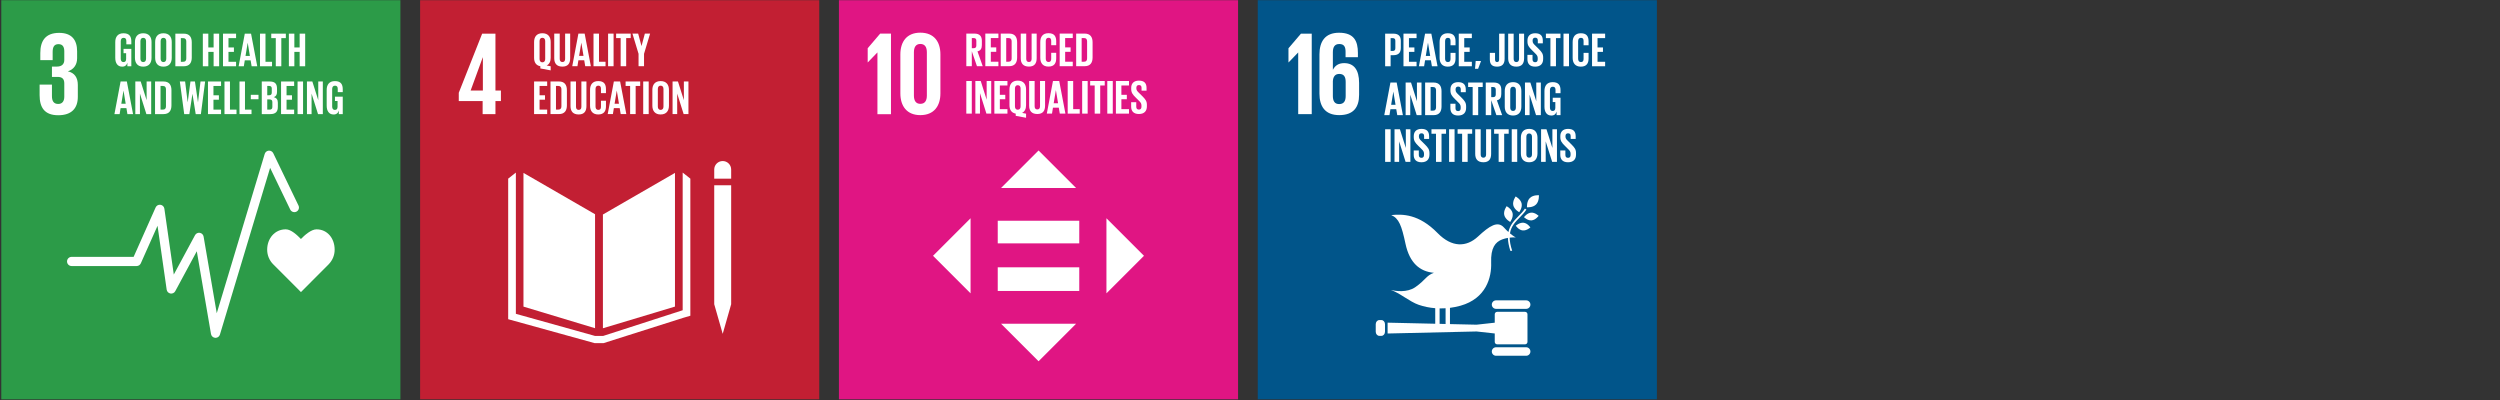 <?xml version="1.0" encoding="UTF-8" standalone="no"?>
<!DOCTYPE svg PUBLIC "-//W3C//DTD SVG 1.1//EN" "http://www.w3.org/Graphics/SVG/1.1/DTD/svg11.dtd">
<svg width="100%" height="100%" viewBox="0 0 2037 326" version="1.1" xmlns="http://www.w3.org/2000/svg" xmlns:xlink="http://www.w3.org/1999/xlink" xml:space="preserve" xmlns:serif="http://www.serif.com/" style="fill-rule:evenodd;clip-rule:evenodd;stroke-linejoin:round;stroke-miterlimit:2;">
    <rect x="0" y="0" width="2037" height="326" fill="#333333" stroke="none"/>
    <g transform="matrix(1,0,0,1,-87.044,-2753.84)">
        <g transform="matrix(1.978,0,0,0.933,-77.594,2132.27)">
            <rect x="83.255" y="666.111" width="1029.6" height="348.679" style="fill:none;"/>
        </g>
        <g id="_3.eps" serif:id="3.eps" transform="matrix(0.485,0,0,0.485,250.766,2916.54)">
            <g transform="matrix(1,0,0,1,-335.417,-335.417)">
                <clipPath id="_clip1">
                    <rect x="0" y="0" width="670.833" height="670.833"/>
                </clipPath>
                <g clip-path="url(#_clip1)">
                    <g transform="matrix(4.167,0,0,4.167,0,0)">
                        <rect x="0" y="0.081" width="160.914" height="160.919" style="fill:rgb(44,155,72);fill-rule:nonzero;"/>
                        <path d="M22.962,46.449C28.467,46.449 30.859,43.528 30.859,39.031L30.859,34.247C30.859,31.28 29.567,29.364 26.839,28.743C29.088,28.026 30.572,26.207 30.572,23.48L30.572,20.656C30.572,16.062 28.371,13.239 23.346,13.239C17.698,13.239 15.736,16.587 15.736,21.373L15.736,24.244L20.712,24.244L20.712,20.942C20.712,18.933 21.336,17.785 23.059,17.785C24.783,17.785 25.402,18.933 25.402,20.703L25.402,24.197C25.402,25.92 24.254,26.828 22.485,26.828L20.425,26.828L20.425,30.993L22.724,30.993C24.637,30.993 25.402,31.901 25.402,33.624L25.402,38.984C25.402,40.705 24.637,41.904 22.962,41.904C21.096,41.904 20.425,40.658 20.425,38.745L20.425,34.103L15.452,34.103L15.452,38.361C15.452,43.291 17.412,46.449 22.962,46.449Z" style="fill:white;fill-rule:nonzero;"/>
                        <path d="M134.405,100.65C134.405,96.122 131.5,92.451 127.099,92.451C124.899,92.451 122.245,94.861 120.803,96.344C119.362,94.859 116.883,92.447 114.682,92.447C110.282,92.447 107.198,96.12 107.198,100.648C107.198,102.912 108.089,104.961 109.533,106.446L120.813,117.747L132.078,106.459L132.069,106.451C133.512,104.966 134.405,102.915 134.405,100.65Z" style="fill:white;fill-rule:nonzero;"/>
                        <path d="M86.379,136.196C86.341,136.196 86.303,136.195 86.264,136.193C85.407,136.141 84.699,135.504 84.553,134.657L78.824,101.287L70.144,117.379C69.764,118.084 68.97,118.463 68.19,118.323C67.402,118.183 66.794,117.554 66.68,116.763L62.996,91.009L56.254,106.151C55.957,106.819 55.293,107.25 54.562,107.25L28.361,107.25C27.337,107.25 26.508,106.42 26.508,105.397C26.508,104.375 27.337,103.545 28.361,103.545L53.359,103.545L62.226,83.628C62.562,82.874 63.356,82.434 64.174,82.547C64.991,82.661 65.635,83.302 65.752,84.119L69.551,110.674L78.111,94.804C78.486,94.107 79.26,93.726 80.041,93.855C80.821,93.983 81.433,94.591 81.567,95.37L86.873,126.276L106.211,62.038C106.432,61.307 107.079,60.785 107.839,60.726C108.603,60.669 109.323,61.079 109.654,61.767L119.83,82.862C120.274,83.784 119.887,84.891 118.966,85.335C118.045,85.78 116.937,85.393 116.493,84.472L108.386,67.666L88.152,134.878C87.916,135.665 87.192,136.196 86.379,136.196Z" style="fill:white;fill-rule:nonzero;"/>
                        <path d="M49.289,19.684L52.431,19.684L52.431,26.705L50.84,26.705L50.84,25.27C50.549,26.258 49.929,26.86 48.726,26.86C46.826,26.86 45.953,25.347 45.953,23.311L45.953,16.949C45.953,14.894 46.942,13.4 49.269,13.4C51.713,13.4 52.431,14.758 52.431,16.697L52.431,17.861L50.414,17.861L50.414,16.523C50.414,15.708 50.103,15.243 49.308,15.243C48.513,15.243 48.164,15.805 48.164,16.601L48.164,23.66C48.164,24.455 48.494,25.017 49.25,25.017C49.967,25.017 50.336,24.61 50.336,23.757L50.336,21.429L49.289,21.429L49.289,19.684Z" style="fill:white;fill-rule:nonzero;"/>
                        <path d="M58.368,23.66L58.368,16.601C58.368,15.805 58.019,15.243 57.223,15.243C56.448,15.243 56.098,15.805 56.098,16.601L56.098,23.66C56.098,24.455 56.448,25.017 57.223,25.017C58.019,25.017 58.368,24.455 58.368,23.66ZM53.887,23.311L53.887,16.949C53.887,14.894 54.896,13.4 57.223,13.4C59.57,13.4 60.579,14.894 60.579,16.949L60.579,23.311C60.579,25.347 59.57,26.86 57.223,26.86C54.896,26.86 53.887,25.347 53.887,23.311Z" style="fill:white;fill-rule:nonzero;"/>
                        <path d="M66.515,23.66L66.515,16.601C66.515,15.805 66.166,15.243 65.371,15.243C64.595,15.243 64.246,15.805 64.246,16.601L64.246,23.66C64.246,24.455 64.595,25.017 65.371,25.017C66.166,25.017 66.515,24.455 66.515,23.66ZM62.035,23.311L62.035,16.949C62.035,14.894 63.043,13.4 65.371,13.4C67.717,13.4 68.726,14.894 68.726,16.949L68.726,23.311C68.726,25.347 67.717,26.86 65.371,26.86C63.043,26.86 62.035,25.347 62.035,23.311Z" style="fill:white;fill-rule:nonzero;"/>
                        <path d="M73.325,24.901C74.236,24.901 74.585,24.358 74.585,23.563L74.585,16.678C74.585,15.902 74.236,15.359 73.325,15.359L72.393,15.359L72.393,24.901L73.325,24.901ZM76.796,17.085L76.796,23.175C76.796,25.192 75.962,26.705 73.596,26.705L70.182,26.705L70.182,13.556L73.596,13.556C75.962,13.556 76.796,15.049 76.796,17.085Z" style="fill:white;fill-rule:nonzero;"/>
                        <path d="M85.604,20.906L83.47,20.906L83.47,26.705L81.259,26.705L81.259,13.556L83.47,13.556L83.47,19.122L85.604,19.122L85.604,13.556L87.834,13.556L87.834,26.705L85.604,26.705L85.604,20.906Z" style="fill:white;fill-rule:nonzero;"/>
                        <path d="M89.388,13.556L94.664,13.556L94.664,15.359L91.599,15.359L91.599,19.122L93.791,19.122L93.791,20.906L91.599,20.906L91.599,24.901L94.664,24.901L94.664,26.705L89.388,26.705L89.388,13.556Z" style="fill:white;fill-rule:nonzero;"/>
                        <path d="M98.467,22.535L100.232,22.535L99.359,17.26L99.34,17.26L98.467,22.535ZM95.694,26.705L98.176,13.556L100.698,13.556L103.2,26.705L100.93,26.705L100.523,24.3L98.176,24.3L97.789,26.705L95.694,26.705Z" style="fill:white;fill-rule:nonzero;"/>
                        <path d="M104.306,13.556L106.517,13.556L106.517,24.901L109.155,24.901L109.155,26.705L104.306,26.705L104.306,13.556Z" style="fill:white;fill-rule:nonzero;"/>
                        <path d="M108.846,13.556L114.723,13.556L114.723,15.359L112.9,15.359L112.9,26.705L110.669,26.705L110.669,15.359L108.846,15.359L108.846,13.556Z" style="fill:white;fill-rule:nonzero;"/>
                        <path d="M120.291,20.906L118.157,20.906L118.157,26.705L115.946,26.705L115.946,13.556L118.157,13.556L118.157,19.122L120.291,19.122L120.291,13.556L122.521,13.556L122.521,26.705L120.291,26.705L120.291,20.906Z" style="fill:white;fill-rule:nonzero;"/>
                        <path d="M48.393,41.821L50.158,41.821L49.285,36.546L49.266,36.546L48.393,41.821ZM45.62,45.991L48.102,32.842L50.624,32.842L53.125,45.991L50.856,45.991L50.449,43.586L48.102,43.586L47.714,45.991L45.62,45.991Z" style="fill:white;fill-rule:nonzero;"/>
                        <path d="M55.901,37.73L55.901,45.991L54.039,45.991L54.039,32.842L56.211,32.842L58.596,40.386L58.596,32.842L60.439,32.842L60.439,45.991L58.5,45.991L55.901,37.73Z" style="fill:white;fill-rule:nonzero;"/>
                        <path d="M65.134,44.188C66.045,44.188 66.395,43.645 66.395,42.85L66.395,35.964C66.395,35.189 66.045,34.646 65.134,34.646L64.203,34.646L64.203,44.188L65.134,44.188ZM68.606,36.372L68.606,42.461C68.606,44.479 67.772,45.991 65.406,45.991L61.992,45.991L61.992,32.842L65.406,32.842C67.772,32.842 68.606,34.335 68.606,36.372Z" style="fill:white;fill-rule:nonzero;"/>
                        <path d="M77.065,37.865L75.824,45.991L73.749,45.991L71.984,32.842L74.117,32.842L75.145,41.182L75.165,41.182L76.27,32.842L78.074,32.842L79.295,41.182L79.315,41.182L80.323,32.842L82.185,32.842L80.478,45.991L78.383,45.991L77.084,37.865L77.065,37.865Z" style="fill:white;fill-rule:nonzero;"/>
                        <path d="M83.332,32.842L88.607,32.842L88.607,34.646L85.542,34.646L85.542,38.408L87.735,38.408L87.735,40.192L85.542,40.192L85.542,44.188L88.607,44.188L88.607,45.991L83.332,45.991L83.332,32.842Z" style="fill:white;fill-rule:nonzero;"/>
                        <path d="M89.986,32.842L92.197,32.842L92.197,44.188L94.834,44.188L94.834,45.991L89.986,45.991L89.986,32.842Z" style="fill:white;fill-rule:nonzero;"/>
                        <path d="M96.039,32.842L98.25,32.842L98.25,44.188L100.887,44.188L100.887,45.991L96.039,45.991L96.039,32.842Z" style="fill:white;fill-rule:nonzero;"/>
                        <rect x="100.597" y="38.214" width="3.104" height="1.785" style="fill:white;fill-rule:nonzero;"/>
                        <path d="M107.231,40.076L107.231,44.188L108.201,44.188C108.938,44.188 109.288,43.819 109.288,43.121L109.288,41.143C109.288,40.444 108.958,40.076 108.182,40.076L107.231,40.076ZM107.231,38.389L108.007,38.389C108.725,38.389 109.054,38.021 109.054,37.322L109.054,35.712C109.054,34.995 108.725,34.646 107.988,34.646L107.231,34.646L107.231,38.389ZM105.02,32.842L108.22,32.842C110.431,32.842 111.168,33.87 111.168,35.732L111.168,37.07C111.168,38.175 110.761,38.874 109.849,39.165C110.955,39.417 111.499,40.154 111.499,41.356L111.499,43.102C111.499,44.963 110.665,45.991 108.454,45.991L105.02,45.991L105.02,32.842Z" style="fill:white;fill-rule:nonzero;"/>
                        <path d="M112.799,32.842L118.075,32.842L118.075,34.646L115.01,34.646L115.01,38.408L117.203,38.408L117.203,40.192L115.01,40.192L115.01,44.188L118.075,44.188L118.075,45.991L112.799,45.991L112.799,32.842Z" style="fill:white;fill-rule:nonzero;"/>
                        <rect x="119.454" y="32.842" width="2.211" height="13.149" style="fill:white;fill-rule:nonzero;"/>
                        <path d="M125.099,37.73L125.099,45.991L123.237,45.991L123.237,32.842L125.41,32.842L127.794,40.386L127.794,32.842L129.636,32.842L129.636,45.991L127.698,45.991L125.099,37.73Z" style="fill:white;fill-rule:nonzero;"/>
                        <path d="M134.527,38.971L137.669,38.971L137.669,45.991L136.079,45.991L136.079,44.556C135.788,45.545 135.167,46.147 133.964,46.147C132.064,46.147 131.191,44.634 131.191,42.597L131.191,36.236C131.191,34.18 132.18,32.687 134.507,32.687C136.952,32.687 137.669,34.044 137.669,35.984L137.669,37.147L135.652,37.147L135.652,35.81C135.652,34.995 135.341,34.529 134.546,34.529C133.751,34.529 133.402,35.092 133.402,35.887L133.402,42.946C133.402,43.742 133.732,44.304 134.489,44.304C135.206,44.304 135.575,43.897 135.575,43.043L135.575,40.716L134.527,40.716L134.527,38.971Z" style="fill:white;fill-rule:nonzero;"/>
                    </g>
                </g>
            </g>
        </g>
        <g id="_4.eps" serif:id="4.eps" transform="matrix(0.485,0,0,0.485,592.022,2916.54)">
            <g transform="matrix(1,0,0,1,-335.417,-335.417)">
                <clipPath id="_clip2">
                    <rect x="0" y="0" width="670.833" height="670.833"/>
                </clipPath>
                <g clip-path="url(#_clip2)">
                    <g transform="matrix(4.167,0,0,4.167,0,0)">
                        <rect x="0" y="0.072" width="160.922" height="160.928" style="fill:rgb(194,31,51);fill-rule:nonzero;"/>
                        <path d="M20.375,36.483L25.256,23.131L25.305,23.131L25.305,36.483L20.375,36.483ZM25.209,46.005L30.377,46.005L30.377,40.741L32.58,40.741L32.58,36.483L30.377,36.483L30.377,13.558L25.016,13.558L15.59,37.392L15.59,40.741L25.209,40.741L25.209,46.005Z" style="fill:white;fill-rule:nonzero;"/>
                        <path d="M70.532,86.359L41.671,69.694L41.671,123.605L70.532,132.313L70.532,86.359Z" style="fill:white;fill-rule:nonzero;"/>
                        <path d="M73.706,86.469L73.706,132.332L102.755,123.598L102.755,69.696L73.706,86.469Z" style="fill:white;fill-rule:nonzero;"/>
                        <path d="M125.411,68.33C125.411,66.442 123.882,64.914 121.999,64.914C120.11,64.914 118.583,66.442 118.583,68.33L118.583,72.01L125.411,72.01L125.411,68.33Z" style="fill:white;fill-rule:nonzero;"/>
                        <path d="M119.431,122.649L118.583,122.649L121.999,134.584L125.409,122.649L124.562,122.649L125.409,122.649L125.409,74.684L118.581,74.684L118.581,122.649L119.431,122.649Z" style="fill:white;fill-rule:nonzero;"/>
                        <path d="M108.954,72.009L105.86,69.565L105.86,125.067L73.792,135.429L70.532,135.429L38.607,126.51L38.607,69.565L35.511,72.009L35.511,128.681L70.386,138.335L73.937,138.335L106.112,128.12L108.954,127.284L108.954,72.009Z" style="fill:white;fill-rule:nonzero;"/>
                        <path d="M45.953,32.834L51.229,32.834L51.229,34.638L48.164,34.638L48.164,38.4L50.357,38.4L50.357,40.184L48.164,40.184L48.164,44.179L51.229,44.179L51.229,45.983L45.953,45.983L45.953,32.834Z" style="fill:white;fill-rule:nonzero;"/>
                        <path d="M55.711,44.179C56.622,44.179 56.972,43.636 56.972,42.841L56.972,35.956C56.972,35.181 56.622,34.638 55.711,34.638L54.779,34.638L54.779,44.179L55.711,44.179ZM59.183,36.364L59.183,42.453C59.183,44.47 58.349,45.983 55.983,45.983L52.568,45.983L52.568,32.834L55.983,32.834C58.349,32.834 59.183,34.327 59.183,36.364Z" style="fill:white;fill-rule:nonzero;"/>
                        <path d="M67.059,32.834L67.059,42.783C67.059,44.819 66.186,46.138 63.937,46.138C61.609,46.138 60.639,44.819 60.639,42.783L60.639,32.834L62.85,32.834L62.85,42.996C62.85,43.772 63.16,44.295 63.937,44.295C64.711,44.295 65.023,43.772 65.023,42.996L65.023,32.834L67.059,32.834Z" style="fill:white;fill-rule:nonzero;"/>
                        <path d="M68.515,42.589L68.515,36.228C68.515,34.172 69.485,32.679 71.813,32.679C74.256,32.679 74.935,34.036 74.935,35.976L74.935,37.527L72.918,37.527L72.918,35.801C72.918,34.986 72.647,34.521 71.851,34.521C71.056,34.521 70.726,35.084 70.726,35.879L70.726,42.938C70.726,43.733 71.056,44.295 71.851,44.295C72.647,44.295 72.918,43.792 72.918,43.016L72.918,40.591L74.935,40.591L74.935,42.86C74.935,44.742 74.159,46.138 71.813,46.138C69.485,46.138 68.515,44.626 68.515,42.589Z" style="fill:white;fill-rule:nonzero;"/>
                        <path d="M78.408,41.813L80.173,41.813L79.3,36.538L79.281,36.538L78.408,41.813ZM75.635,45.983L78.117,32.834L80.639,32.834L83.141,45.983L80.871,45.983L80.464,43.578L78.117,43.578L77.73,45.983L75.635,45.983Z" style="fill:white;fill-rule:nonzero;"/>
                        <path d="M82.852,32.834L88.729,32.834L88.729,34.638L86.905,34.638L86.905,45.983L84.675,45.983L84.675,34.638L82.852,34.638L82.852,32.834Z" style="fill:white;fill-rule:nonzero;"/>
                        <rect x="89.951" y="32.834" width="2.211" height="13.149" style="fill:white;fill-rule:nonzero;"/>
                        <path d="M98.117,42.938L98.117,35.879C98.117,35.084 97.769,34.521 96.973,34.521C96.197,34.521 95.848,35.084 95.848,35.879L95.848,42.938C95.848,43.733 96.197,44.295 96.973,44.295C97.769,44.295 98.117,43.733 98.117,42.938ZM93.637,42.589L93.637,36.228C93.637,34.172 94.646,32.679 96.973,32.679C99.319,32.679 100.328,34.172 100.328,36.228L100.328,42.589C100.328,44.626 99.319,46.138 96.973,46.138C94.646,46.138 93.637,44.626 93.637,42.589Z" style="fill:white;fill-rule:nonzero;"/>
                        <path d="M103.648,37.721L103.648,45.983L101.785,45.983L101.785,32.834L103.958,32.834L106.343,40.378L106.343,32.834L108.186,32.834L108.186,45.983L106.246,45.983L103.648,37.721Z" style="fill:white;fill-rule:nonzero;"/>
                        <path d="M50.435,23.762L50.435,16.587C50.435,15.792 50.086,15.229 49.29,15.229C48.515,15.229 48.165,15.792 48.165,16.587L48.165,23.762C48.165,24.538 48.515,25.12 49.29,25.12C50.086,25.12 50.435,24.538 50.435,23.762ZM48.476,27.583L48.476,26.691C46.711,26.38 45.954,25.081 45.954,23.297L45.954,16.936C45.954,14.88 46.963,13.387 49.29,13.387C51.637,13.387 52.646,14.88 52.646,16.936L52.646,23.297C52.646,24.732 52.142,25.857 51.017,26.4L52.646,26.71L52.646,28.359L48.476,27.583Z" style="fill:white;fill-rule:nonzero;"/>
                        <path d="M60.502,13.542L60.502,23.491C60.502,25.527 59.629,26.846 57.38,26.846C55.052,26.846 54.082,25.527 54.082,23.491L54.082,13.542L56.293,13.542L56.293,23.704C56.293,24.48 56.604,25.003 57.38,25.003C58.155,25.003 58.466,24.48 58.466,23.704L58.466,13.542L60.502,13.542Z" style="fill:white;fill-rule:nonzero;"/>
                        <path d="M64.112,22.521L65.877,22.521L65.003,17.246L64.985,17.246L64.112,22.521ZM61.339,26.691L63.821,13.542L66.343,13.542L68.845,26.691L66.575,26.691L66.168,24.286L63.821,24.286L63.434,26.691L61.339,26.691Z" style="fill:white;fill-rule:nonzero;"/>
                        <path d="M69.912,13.542L72.123,13.542L72.123,24.887L74.761,24.887L74.761,26.691L69.912,26.691L69.912,13.542Z" style="fill:white;fill-rule:nonzero;"/>
                        <rect x="75.79" y="13.542" width="2.211" height="13.149" style="fill:white;fill-rule:nonzero;"/>
                        <path d="M79.03,13.542L84.907,13.542L84.907,15.346L83.084,15.346L83.084,26.691L80.854,26.691L80.854,15.346L79.03,15.346L79.03,13.542Z" style="fill:white;fill-rule:nonzero;"/>
                        <path d="M90.281,21.688L90.281,26.691L88.07,26.691L88.07,21.688L85.608,13.542L87.915,13.542L89.254,18.526L89.274,18.526L90.611,13.542L92.726,13.542L90.281,21.688Z" style="fill:white;fill-rule:nonzero;"/>
                    </g>
                </g>
            </g>
        </g>
        <g id="_10.eps" serif:id="10.eps" transform="matrix(0.485,0,0,0.485,933.279,2916.54)">
            <g transform="matrix(1,0,0,1,-335.417,-335.417)">
                <clipPath id="_clip3">
                    <rect x="0" y="0" width="670.833" height="670.833"/>
                </clipPath>
                <g clip-path="url(#_clip3)">
                    <g transform="matrix(4.167,0,0,4.167,0,0)">
                        <rect x="0" y="0.074" width="160.922" height="160.926" style="fill:rgb(224,21,131);fill-rule:nonzero;"/>
                        <path d="M15.525,21.159L15.525,46.021L20.986,46.021L20.986,13.542L16.626,13.542L11.598,19.435L11.598,25.137L11.644,25.137L15.476,21.159L15.525,21.159Z" style="fill:white;fill-rule:nonzero;"/>
                        <path d="M30.232,38.502L30.232,21.063C30.232,19.099 30.949,17.709 32.818,17.709C34.734,17.709 35.452,19.099 35.452,21.063L35.452,38.502C35.452,40.467 34.734,41.853 32.818,41.853C30.949,41.853 30.232,40.467 30.232,38.502ZM40.914,37.64L40.914,21.925C40.914,16.847 38.376,13.159 32.818,13.159C27.311,13.159 24.769,16.847 24.769,21.925L24.769,37.64C24.769,42.668 27.311,46.405 32.818,46.405C38.376,46.405 40.914,42.668 40.914,37.64Z" style="fill:white;fill-rule:nonzero;"/>
                        <path d="M53.572,15.332L53.572,19.424L54.31,19.424C55.066,19.424 55.396,19.037 55.396,18.338L55.396,16.399C55.396,15.681 55.066,15.332 54.31,15.332L53.572,15.332ZM53.572,20.646L53.572,26.678L51.361,26.678L51.361,13.529L54.581,13.529C56.812,13.529 57.626,14.634 57.626,16.477L57.626,18.164C57.626,19.58 57.122,20.414 55.861,20.705L57.976,26.678L55.648,26.678L53.572,20.646Z" style="fill:white;fill-rule:nonzero;"/>
                        <path d="M59.024,13.529L64.3,13.529L64.3,15.332L61.235,15.332L61.235,19.095L63.428,19.095L63.428,20.879L61.235,20.879L61.235,24.874L64.3,24.874L64.3,26.678L59.024,26.678L59.024,13.529Z" style="fill:white;fill-rule:nonzero;"/>
                        <path d="M68.375,24.874C69.286,24.874 69.636,24.331 69.636,23.536L69.636,16.651C69.636,15.875 69.286,15.332 68.375,15.332L67.443,15.332L67.443,24.874L68.375,24.874ZM71.847,17.059L71.847,23.148C71.847,25.165 71.013,26.678 68.647,26.678L65.232,26.678L65.232,13.529L68.647,13.529C71.013,13.529 71.847,15.022 71.847,17.059Z" style="fill:white;fill-rule:nonzero;"/>
                        <path d="M79.723,13.529L79.723,23.478C79.723,25.514 78.85,26.833 76.601,26.833C74.273,26.833 73.303,25.514 73.303,23.478L73.303,13.529L75.514,13.529L75.514,23.691C75.514,24.467 75.824,24.99 76.601,24.99C77.376,24.99 77.687,24.467 77.687,23.691L77.687,13.529L79.723,13.529Z" style="fill:white;fill-rule:nonzero;"/>
                        <path d="M81.179,23.284L81.179,16.922C81.179,14.867 82.149,13.374 84.477,13.374C86.92,13.374 87.599,14.731 87.599,16.67L87.599,18.222L85.582,18.222L85.582,16.496C85.582,15.681 85.311,15.216 84.515,15.216C83.72,15.216 83.39,15.778 83.39,16.574L83.39,23.633C83.39,24.428 83.72,24.99 84.515,24.99C85.311,24.99 85.582,24.486 85.582,23.71L85.582,21.286L87.599,21.286L87.599,23.555C87.599,25.436 86.823,26.833 84.477,26.833C82.149,26.833 81.179,25.32 81.179,23.284Z" style="fill:white;fill-rule:nonzero;"/>
                        <path d="M88.997,13.529L94.273,13.529L94.273,15.332L91.208,15.332L91.208,19.095L93.4,19.095L93.4,20.879L91.208,20.879L91.208,24.874L94.273,24.874L94.273,26.678L88.997,26.678L88.997,13.529Z" style="fill:white;fill-rule:nonzero;"/>
                        <path d="M98.793,24.874C99.704,24.874 100.054,24.331 100.054,23.536L100.054,16.651C100.054,15.875 99.704,15.332 98.793,15.332L97.861,15.332L97.861,24.874L98.793,24.874ZM102.265,17.059L102.265,23.148C102.265,25.165 101.431,26.678 99.065,26.678L95.65,26.678L95.65,13.529L99.065,13.529C101.431,13.529 102.265,15.022 102.265,17.059Z" style="fill:white;fill-rule:nonzero;"/>
                        <rect x="51.356" y="32.649" width="2.21" height="13.149" style="fill:white;fill-rule:nonzero;"/>
                        <path d="M56.865,37.536L56.865,45.798L55.003,45.798L55.003,32.649L57.176,32.649L59.561,40.193L59.561,32.649L61.403,32.649L61.403,45.798L59.464,45.798L56.865,37.536Z" style="fill:white;fill-rule:nonzero;"/>
                        <path d="M62.665,32.649L67.94,32.649L67.94,34.453L64.876,34.453L64.876,38.215L67.068,38.215L67.068,39.999L64.876,39.999L64.876,43.994L67.94,43.994L67.94,45.798L62.665,45.798L62.665,32.649Z" style="fill:white;fill-rule:nonzero;"/>
                        <path d="M73.237,42.869L73.237,35.694C73.237,34.898 72.889,34.336 72.093,34.336C71.317,34.336 70.968,34.898 70.968,35.694L70.968,42.869C70.968,43.645 71.317,44.227 72.093,44.227C72.889,44.227 73.237,43.645 73.237,42.869ZM71.278,46.69L71.278,45.798C69.514,45.487 68.757,44.188 68.757,42.404L68.757,36.042C68.757,33.987 69.766,32.494 72.093,32.494C74.44,32.494 75.448,33.987 75.448,36.042L75.448,42.404C75.448,43.839 74.944,44.964 73.819,45.507L75.448,45.817L75.448,47.466L71.278,46.69Z" style="fill:white;fill-rule:nonzero;"/>
                        <path d="M83.111,32.649L83.111,42.598C83.111,44.634 82.238,45.953 79.989,45.953C77.661,45.953 76.691,44.634 76.691,42.598L76.691,32.649L78.902,32.649L78.902,42.811C78.902,43.587 79.213,44.11 79.989,44.11C80.765,44.11 81.075,43.587 81.075,42.811L81.075,32.649L83.111,32.649Z" style="fill:white;fill-rule:nonzero;"/>
                        <path d="M86.585,41.628L88.35,41.628L87.477,36.353L87.458,36.353L86.585,41.628ZM83.812,45.798L86.294,32.649L88.815,32.649L91.317,45.798L89.048,45.798L88.641,43.393L86.294,43.393L85.906,45.798L83.812,45.798Z" style="fill:white;fill-rule:nonzero;"/>
                        <path d="M92.231,32.649L94.441,32.649L94.441,43.994L97.079,43.994L97.079,45.798L92.231,45.798L92.231,32.649Z" style="fill:white;fill-rule:nonzero;"/>
                        <rect x="98.069" y="32.649" width="2.211" height="13.149" style="fill:white;fill-rule:nonzero;"/>
                        <path d="M101.29,32.649L107.167,32.649L107.167,34.453L105.344,34.453L105.344,45.798L103.113,45.798L103.113,34.453L101.29,34.453L101.29,32.649Z" style="fill:white;fill-rule:nonzero;"/>
                        <rect x="108.196" y="32.649" width="2.211" height="13.149" style="fill:white;fill-rule:nonzero;"/>
                        <path d="M111.668,32.649L116.943,32.649L116.943,34.453L113.879,34.453L113.879,38.215L116.071,38.215L116.071,39.999L113.879,39.999L113.879,43.994L116.943,43.994L116.943,45.798L111.668,45.798L111.668,32.649Z" style="fill:white;fill-rule:nonzero;"/>
                        <path d="M117.818,42.966L117.818,41.202L119.874,41.202L119.874,43.005C119.874,43.742 120.204,44.169 120.961,44.169C121.658,44.169 121.969,43.703 121.969,43.005L121.969,42.501C121.969,41.745 121.658,41.279 120.98,40.639L119.681,39.34C118.42,38.099 117.838,37.342 117.838,35.83L117.838,35.383C117.838,33.754 118.788,32.494 120.941,32.494C123.152,32.494 124.024,33.58 124.024,35.48L124.024,36.547L122.008,36.547L122.008,35.403C122.008,34.646 121.658,34.278 120.961,34.278C120.34,34.278 119.913,34.627 119.913,35.364L119.913,35.635C119.913,36.373 120.32,36.799 120.961,37.42L122.376,38.816C123.579,40.038 124.16,40.775 124.16,42.229L124.16,42.869C124.16,44.673 123.19,45.953 120.941,45.953C118.691,45.953 117.818,44.692 117.818,42.966Z" style="fill:white;fill-rule:nonzero;"/>
                        <path d="M53.072,87.98L37.934,103.118L53.072,118.256L53.072,87.98Z" style="fill:white;fill-rule:nonzero;"/>
                        <path d="M107.851,118.256L122.988,103.118L107.851,87.98L107.851,118.256Z" style="fill:white;fill-rule:nonzero;"/>
                        <path d="M95.622,75.795L80.484,60.657L65.346,75.795L95.622,75.795Z" style="fill:white;fill-rule:nonzero;"/>
                        <path d="M65.346,130.496L80.483,145.635L95.622,130.496L65.346,130.496Z" style="fill:white;fill-rule:nonzero;"/>
                        <rect x="64.027" y="88.985" width="32.868" height="9.123" style="fill:white;fill-rule:nonzero;"/>
                        <rect x="64.027" y="107.759" width="32.868" height="9.537" style="fill:white;fill-rule:nonzero;"/>
                    </g>
                </g>
            </g>
        </g>
        <g id="_16.eps" serif:id="16.eps" transform="matrix(0.485,0,0,0.485,1274.54,2916.54)">
            <g transform="matrix(1,0,0,1,-335.417,-335.417)">
                <clipPath id="_clip4">
                    <rect x="0" y="0" width="670.833" height="670.833"/>
                </clipPath>
                <g clip-path="url(#_clip4)">
                    <g transform="matrix(4.167,0,0,4.167,0,0)">
                        <rect x="0" y="0.071" width="160.922" height="160.929" style="fill:rgb(1,85,138);fill-rule:nonzero;"/>
                        <path d="M12.381,19.456L12.381,25.151L12.43,25.151L16.257,21.179L16.306,21.179L16.306,46.016L21.762,46.016L21.762,13.569L17.407,13.569L12.381,19.456Z" style="fill:white;fill-rule:nonzero;"/>
                        <path d="M35.449,38.695C35.449,40.752 34.684,41.95 32.819,41.95C31,41.95 30.282,40.705 30.282,38.695L30.282,32.761C30.377,30.943 31.143,29.793 32.867,29.793C34.731,29.793 35.449,30.943 35.449,33.048L35.449,38.695ZM40.858,38.217L40.858,33.431C40.858,28.12 38.752,25.438 34.828,25.438C32.529,25.438 31.143,26.491 30.33,28.071L30.282,28.071L30.282,21.083C30.282,19.121 30.903,17.733 32.867,17.733C34.828,17.733 35.403,18.881 35.403,20.89L35.403,23.047L40.378,23.047L40.378,21.323C40.378,16.537 38.801,13.188 32.77,13.188C27.028,13.188 24.873,16.872 24.873,21.946L24.873,37.738C24.873,42.762 27.076,46.4 32.819,46.4C38.608,46.4 40.858,43.242 40.858,38.217Z" style="fill:white;fill-rule:nonzero;"/>
                        <path d="M53.568,15.357L53.568,20.535L54.383,20.535C55.139,20.535 55.469,20.166 55.469,19.449L55.469,16.423C55.469,15.705 55.139,15.357 54.383,15.357L53.568,15.357ZM51.357,13.553L54.635,13.553C56.865,13.553 57.68,14.659 57.68,16.501L57.68,19.274C57.68,21.117 56.865,22.242 54.635,22.242L53.568,22.242L53.568,26.702L51.357,26.702L51.357,13.553Z" style="fill:white;fill-rule:nonzero;"/>
                        <path d="M58.748,13.553L64.024,13.553L64.024,15.357L60.959,15.357L60.959,19.119L63.152,19.119L63.152,20.903L60.959,20.903L60.959,24.898L64.024,24.898L64.024,26.702L58.748,26.702L58.748,13.553Z" style="fill:white;fill-rule:nonzero;"/>
                        <path d="M67.749,22.532L69.514,22.532L68.641,17.257L68.622,17.257L67.749,22.532ZM64.975,26.702L67.458,13.553L69.98,13.553L72.482,26.702L70.212,26.702L69.805,24.297L67.458,24.297L67.07,26.702L64.975,26.702Z" style="fill:white;fill-rule:nonzero;"/>
                        <path d="M73.317,23.308L73.317,16.947C73.317,14.891 74.286,13.398 76.614,13.398C79.058,13.398 79.736,14.755 79.736,16.695L79.736,18.247L77.72,18.247L77.72,16.52C77.72,15.705 77.448,15.24 76.653,15.24C75.858,15.24 75.528,15.803 75.528,16.598L75.528,23.657C75.528,24.453 75.858,25.015 76.653,25.015C77.448,25.015 77.72,24.511 77.72,23.735L77.72,21.31L79.736,21.31L79.736,23.58C79.736,25.461 78.961,26.857 76.614,26.857C74.286,26.857 73.317,25.345 73.317,23.308Z" style="fill:white;fill-rule:nonzero;"/>
                        <path d="M81.038,13.553L86.314,13.553L86.314,15.357L83.249,15.357L83.249,19.119L85.442,19.119L85.442,20.903L83.249,20.903L83.249,24.898L86.314,24.898L86.314,26.702L81.038,26.702L81.038,13.553Z" style="fill:white;fill-rule:nonzero;"/>
                        <path d="M89.961,24.763L88.836,27.73L87.595,27.73L87.866,24.588L89.961,24.588L89.961,24.763Z" style="fill:white;fill-rule:nonzero;"/>
                        <path d="M99.525,13.553L99.525,23.715C99.525,25.616 98.691,26.857 96.48,26.857C94.192,26.857 93.57,25.597 93.57,23.929L93.57,21.31L95.665,21.31L95.665,23.968C95.665,24.627 95.898,25.015 96.48,25.015C97.081,25.015 97.314,24.627 97.314,23.948L97.314,13.553L99.525,13.553Z" style="fill:white;fill-rule:nonzero;"/>
                        <path d="M107.381,13.553L107.381,23.502C107.381,25.538 106.508,26.857 104.259,26.857C101.931,26.857 100.961,25.538 100.961,23.502L100.961,13.553L103.172,13.553L103.172,23.715C103.172,24.491 103.483,25.015 104.259,25.015C105.034,25.015 105.345,24.491 105.345,23.715L105.345,13.553L107.381,13.553Z" style="fill:white;fill-rule:nonzero;"/>
                        <path d="M108.721,23.871L108.721,22.106L110.777,22.106L110.777,23.909C110.777,24.646 111.107,25.073 111.863,25.073C112.561,25.073 112.871,24.607 112.871,23.909L112.871,23.405C112.871,22.649 112.561,22.184 111.882,21.543L110.583,20.244C109.322,19.003 108.74,18.247 108.74,16.734L108.74,16.288C108.74,14.659 109.691,13.398 111.844,13.398C114.055,13.398 114.927,14.484 114.927,16.385L114.927,17.451L112.91,17.451L112.91,16.307C112.91,15.551 112.561,15.182 111.863,15.182C111.242,15.182 110.816,15.531 110.816,16.268L110.816,16.539C110.816,17.277 111.223,17.703 111.863,18.324L113.278,19.72C114.482,20.942 115.063,21.679 115.063,23.134L115.063,23.773C115.063,25.577 114.093,26.857 111.844,26.857C109.594,26.857 108.721,25.597 108.721,23.871Z" style="fill:white;fill-rule:nonzero;"/>
                        <path d="M116.171,13.553L122.048,13.553L122.048,15.357L120.225,15.357L120.225,26.702L117.994,26.702L117.994,15.357L116.171,15.357L116.171,13.553Z" style="fill:white;fill-rule:nonzero;"/>
                        <rect x="123.271" y="13.553" width="2.211" height="13.149" style="fill:white;fill-rule:nonzero;"/>
                        <path d="M126.956,23.308L126.956,16.947C126.956,14.891 127.926,13.398 130.254,13.398C132.697,13.398 133.376,14.755 133.376,16.695L133.376,18.247L131.36,18.247L131.36,16.52C131.36,15.705 131.088,15.24 130.292,15.24C129.496,15.24 129.167,15.803 129.167,16.598L129.167,23.657C129.167,24.453 129.496,25.015 130.292,25.015C131.088,25.015 131.36,24.511 131.36,23.735L131.36,21.31L133.376,21.31L133.376,23.58C133.376,25.461 132.601,26.857 130.254,26.857C127.926,26.857 126.956,25.345 126.956,23.308Z" style="fill:white;fill-rule:nonzero;"/>
                        <path d="M134.775,13.553L140.05,13.553L140.05,15.357L136.986,15.357L136.986,19.119L139.178,19.119L139.178,20.903L136.986,20.903L136.986,24.898L140.05,24.898L140.05,26.702L134.775,26.702L134.775,13.553Z" style="fill:white;fill-rule:nonzero;"/>
                        <path d="M53.781,42.244L55.546,42.244L54.673,36.969L54.654,36.969L53.781,42.244ZM51.008,46.413L53.49,33.265L56.012,33.265L58.514,46.413L56.244,46.413L55.837,44.01L53.49,44.01L53.103,46.413L51.008,46.413Z" style="fill:white;fill-rule:nonzero;"/>
                        <path d="M61.483,38.152L61.483,46.413L59.62,46.413L59.62,33.265L61.793,33.265L64.178,40.809L64.178,33.265L66.021,33.265L66.021,46.413L64.081,46.413L61.483,38.152Z" style="fill:white;fill-rule:nonzero;"/>
                        <path d="M70.62,44.611C71.531,44.611 71.881,44.067 71.881,43.273L71.881,36.387C71.881,35.611 71.531,35.068 70.62,35.068L69.689,35.068L69.689,44.611L70.62,44.611ZM74.092,36.794L74.092,42.885C74.092,44.901 73.258,46.413 70.892,46.413L67.478,46.413L67.478,33.265L70.892,33.265C73.258,33.265 74.092,34.758 74.092,36.794Z" style="fill:white;fill-rule:nonzero;"/>
                        <path d="M77.662,43.582L77.662,41.817L79.718,41.817L79.718,43.621C79.718,44.358 80.048,44.786 80.805,44.786C81.502,44.786 81.813,44.319 81.813,43.621L81.813,43.117C81.813,42.361 81.502,41.895 80.823,41.255L79.525,39.955C78.264,38.714 77.682,37.958 77.682,36.445L77.682,35.999C77.682,34.37 78.632,33.109 80.785,33.109C82.996,33.109 83.868,34.195 83.868,36.096L83.868,37.163L81.852,37.163L81.852,36.018C81.852,35.262 81.502,34.893 80.805,34.893C80.184,34.893 79.757,35.243 79.757,35.979L79.757,36.251C79.757,36.988 80.164,37.414 80.805,38.036L82.22,39.432C83.423,40.654 84.004,41.391 84.004,42.845L84.004,43.486C84.004,45.288 83.034,46.569 80.785,46.569C78.535,46.569 77.662,45.309 77.662,43.582Z" style="fill:white;fill-rule:nonzero;"/>
                        <path d="M84.821,33.265L90.698,33.265L90.698,35.068L88.875,35.068L88.875,46.413L86.645,46.413L86.645,35.068L84.821,35.068L84.821,33.265Z" style="fill:white;fill-rule:nonzero;"/>
                        <path d="M94.132,35.068L94.132,39.16L94.869,39.16C95.626,39.16 95.955,38.772 95.955,38.074L95.955,36.135C95.955,35.417 95.626,35.068 94.869,35.068L94.132,35.068ZM94.132,40.382L94.132,46.413L91.921,46.413L91.921,33.265L95.141,33.265C97.371,33.265 98.186,34.37 98.186,36.212L98.186,37.899C98.186,39.315 97.682,40.149 96.421,40.44L98.535,46.413L96.207,46.413L94.132,40.382Z" style="fill:white;fill-rule:nonzero;"/>
                        <path d="M104.065,43.369L104.065,36.309C104.065,35.514 103.716,34.952 102.92,34.952C102.145,34.952 101.795,35.514 101.795,36.309L101.795,43.369C101.795,44.164 102.145,44.726 102.92,44.726C103.716,44.726 104.065,44.164 104.065,43.369ZM99.584,43.02L99.584,36.658C99.584,34.602 100.593,33.109 102.92,33.109C105.267,33.109 106.276,34.602 106.276,36.658L106.276,43.02C106.276,45.056 105.267,46.569 102.92,46.569C100.593,46.569 99.584,45.056 99.584,43.02Z" style="fill:white;fill-rule:nonzero;"/>
                        <path d="M109.594,38.152L109.594,46.413L107.732,46.413L107.732,33.265L109.904,33.265L112.289,40.809L112.289,33.265L114.132,33.265L114.132,46.413L112.193,46.413L109.594,38.152Z" style="fill:white;fill-rule:nonzero;"/>
                        <path d="M118.924,39.393L122.067,39.393L122.067,46.413L120.476,46.413L120.476,44.978C120.185,45.968 119.565,46.569 118.361,46.569C116.461,46.569 115.588,45.056 115.588,43.02L115.588,36.658C115.588,34.602 116.577,33.109 118.904,33.109C121.349,33.109 122.067,34.467 122.067,36.406L122.067,37.57L120.049,37.57L120.049,36.232C120.049,35.417 119.738,34.952 118.944,34.952C118.149,34.952 117.799,35.514 117.799,36.309L117.799,43.369C117.799,44.164 118.129,44.726 118.886,44.726C119.603,44.726 119.972,44.319 119.972,43.466L119.972,41.138L118.924,41.138L118.924,39.393Z" style="fill:white;fill-rule:nonzero;"/>
                        <rect x="51.356" y="52.103" width="2.211" height="13.149" style="fill:white;fill-rule:nonzero;"/>
                        <path d="M57.001,56.991L57.001,65.252L55.139,65.252L55.139,52.103L57.312,52.103L59.696,59.647L59.696,52.103L61.539,52.103L61.539,65.252L59.6,65.252L57.001,56.991Z" style="fill:white;fill-rule:nonzero;"/>
                        <path d="M62.879,62.421L62.879,60.656L64.934,60.656L64.934,62.459C64.934,63.197 65.265,63.623 66.022,63.623C66.719,63.623 67.029,63.158 67.029,62.459L67.029,61.955C67.029,61.199 66.719,60.734 66.04,60.094L64.74,58.794C63.481,57.553 62.899,56.797 62.899,55.284L62.899,54.838C62.899,53.209 63.849,51.948 66.002,51.948C68.213,51.948 69.085,53.034 69.085,54.935L69.085,56.001L67.069,56.001L67.069,54.857C67.069,54.101 66.719,53.732 66.022,53.732C65.401,53.732 64.974,54.081 64.974,54.818L64.974,55.09C64.974,55.827 65.38,56.253 66.022,56.874L67.437,58.27C68.64,59.493 69.221,60.229 69.221,61.684L69.221,62.324C69.221,64.127 68.251,65.408 66.002,65.408C63.752,65.408 62.879,64.147 62.879,62.421Z" style="fill:white;fill-rule:nonzero;"/>
                        <path d="M70.037,52.103L75.914,52.103L75.914,53.907L74.091,53.907L74.091,65.252L71.861,65.252L71.861,53.907L70.037,53.907L70.037,52.103Z" style="fill:white;fill-rule:nonzero;"/>
                        <rect x="77.138" y="52.103" width="2.211" height="13.149" style="fill:white;fill-rule:nonzero;"/>
                        <path d="M80.571,52.103L86.448,52.103L86.448,53.907L84.625,53.907L84.625,65.252L82.395,65.252L82.395,53.907L80.571,53.907L80.571,52.103Z" style="fill:white;fill-rule:nonzero;"/>
                        <path d="M94.091,52.103L94.091,62.052C94.091,64.089 93.218,65.408 90.969,65.408C88.641,65.408 87.671,64.089 87.671,62.052L87.671,52.103L89.882,52.103L89.882,62.266C89.882,63.041 90.193,63.565 90.969,63.565C91.744,63.565 92.055,63.041 92.055,62.266L92.055,52.103L94.091,52.103Z" style="fill:white;fill-rule:nonzero;"/>
                        <path d="M95.296,52.103L101.173,52.103L101.173,53.907L99.35,53.907L99.35,65.252L97.119,65.252L97.119,53.907L95.296,53.907L95.296,52.103Z" style="fill:white;fill-rule:nonzero;"/>
                        <rect x="102.396" y="52.103" width="2.211" height="13.149" style="fill:white;fill-rule:nonzero;"/>
                        <path d="M110.562,62.207L110.562,55.148C110.562,54.353 110.213,53.79 109.417,53.79C108.642,53.79 108.292,54.353 108.292,55.148L108.292,62.207C108.292,63.003 108.642,63.565 109.417,63.565C110.213,63.565 110.562,63.003 110.562,62.207ZM106.081,61.858L106.081,55.497C106.081,53.441 107.09,51.948 109.417,51.948C111.764,51.948 112.773,53.441 112.773,55.497L112.773,61.858C112.773,63.895 111.764,65.408 109.417,65.408C107.09,65.408 106.081,63.895 106.081,61.858Z" style="fill:white;fill-rule:nonzero;"/>
                        <path d="M116.092,56.991L116.092,65.252L114.23,65.252L114.23,52.103L116.403,52.103L118.787,59.647L118.787,52.103L120.63,52.103L120.63,65.252L118.691,65.252L116.092,56.991Z" style="fill:white;fill-rule:nonzero;"/>
                        <path d="M121.97,62.421L121.97,60.656L124.026,60.656L124.026,62.459C124.026,63.197 124.356,63.623 125.112,63.623C125.81,63.623 126.12,63.158 126.12,62.459L126.12,61.955C126.12,61.199 125.81,60.734 125.131,60.094L123.832,58.794C122.571,57.553 121.989,56.797 121.989,55.284L121.989,54.838C121.989,53.209 122.94,51.948 125.093,51.948C127.304,51.948 128.175,53.034 128.175,54.935L128.175,56.001L126.159,56.001L126.159,54.857C126.159,54.101 125.81,53.732 125.112,53.732C124.491,53.732 124.065,54.081 124.065,54.818L124.065,55.09C124.065,55.827 124.472,56.253 125.112,56.874L126.528,58.27C127.731,59.493 128.312,60.229 128.312,61.684L128.312,62.324C128.312,64.127 127.342,65.408 125.093,65.408C122.843,65.408 121.97,64.147 121.97,62.421Z" style="fill:white;fill-rule:nonzero;"/>
                        <path d="M103.982,79.199C103.982,79.199 102.628,80.998 103.022,82.749C103.418,84.502 105.416,85.544 105.416,85.544C105.416,85.544 106.771,83.746 106.375,81.995C105.981,80.241 103.982,79.199 103.982,79.199Z" style="fill:white;fill-rule:nonzero;"/>
                        <path d="M101.776,89.469C101.776,89.469 103.13,87.669 102.736,85.917C102.339,84.164 100.342,83.124 100.342,83.124C100.342,83.124 98.986,84.921 99.38,86.674C99.778,88.426 101.776,89.469 101.776,89.469Z" style="fill:white;fill-rule:nonzero;"/>
                        <path d="M107.341,87.543C107.341,87.543 108.771,88.985 110.4,88.84C112.028,88.696 113.235,87.02 113.235,87.02C113.235,87.02 111.807,85.578 110.177,85.722C108.548,85.867 107.341,87.543 107.341,87.543Z" style="fill:white;fill-rule:nonzero;"/>
                        <path d="M109.684,79.84C108.359,81.184 108.545,83.563 108.545,83.563C108.545,83.563 110.881,83.766 112.209,82.423C113.533,81.08 113.347,78.7 113.347,78.7C113.347,78.7 111.01,78.498 109.684,79.84Z" style="fill:white;fill-rule:nonzero;"/>
                        <path d="M106.76,92.889C108.383,93.081 109.908,91.688 109.908,91.688C109.908,91.688 108.804,89.984 107.183,89.791C105.559,89.601 104.032,90.995 104.032,90.995C104.032,90.995 105.138,92.698 106.76,92.889Z" style="fill:white;fill-rule:nonzero;"/>
                        <path d="M108.21,121.079L96.081,121.079C95.132,121.079 94.363,121.844 94.363,122.793C94.363,123.741 95.132,124.51 96.081,124.51L108.21,124.51C109.157,124.51 109.925,123.741 109.925,122.793C109.925,121.844 109.157,121.079 108.21,121.079Z" style="fill:white;fill-rule:nonzero;"/>
                        <path d="M108.21,139.992L96.081,139.992C95.132,139.992 94.363,140.758 94.363,141.706C94.363,142.654 95.132,143.422 96.081,143.422L108.21,143.422C109.157,143.422 109.925,142.654 109.925,141.706C109.925,140.758 109.157,139.992 108.21,139.992Z" style="fill:white;fill-rule:nonzero;"/>
                        <path d="M53.663,116.913C53.378,116.825 53.096,116.747 52.821,116.696C52.821,116.696 53.132,116.792 53.663,116.913Z" style="fill:white;fill-rule:nonzero;"/>
                        <path d="M73.32,124.336C74.12,124.35 74.922,124.327 75.726,124.272L75.726,130.609L73.32,130.553L73.32,124.336ZM107.763,125.708L96.524,125.708C95.985,125.708 95.547,126.147 95.547,126.684L95.547,130.088L88.21,130.894L77.492,130.649L77.492,124.102C78.916,123.92 80.342,123.636 81.757,123.237C92.074,120.326 94.324,111.795 94.1,105.893C93.875,99.882 95.799,97.548 98.563,96.511C99.355,96.213 100.137,96.025 100.854,95.903C100.884,97.379 101.184,99.096 101.844,101.141C102.089,101.127 102.333,101.107 102.575,101.08C101.878,98.989 101.581,97.268 101.565,95.801C102.992,95.631 104.011,95.727 104.011,95.727C104.011,95.727 103.046,95.208 101.683,94.069C102.147,91.222 103.842,89.475 105.589,87.687C106.549,86.703 107.542,85.687 108.323,84.477L107.714,84.084C106.975,85.234 106.004,86.223 105.069,87.181C103.365,88.924 101.646,90.705 101.064,93.531C100.509,93.031 99.91,92.44 99.297,91.751C96.753,88.899 93.478,90.995 88.807,95.343C84.134,99.69 78.259,99.839 72.52,93.967C64.947,86.216 58.343,86.26 53.814,86.7C56.912,88.019 57.996,90.914 59.565,98.274C61.208,105.996 65.352,109.489 71.023,109.971C67.868,111.085 67.713,112.865 63.487,115.784C60.188,118.06 55.546,117.34 53.663,116.913C57.118,117.99 61.211,121.615 64.872,122.875C67.004,123.609 69.252,124.063 71.554,124.246L71.554,130.513L52.352,130.075L52.352,134.447L88.21,133.626L95.547,134.434L95.547,137.834C95.547,138.373 95.985,138.813 96.524,138.813L107.763,138.813C108.303,138.813 108.741,138.373 108.741,137.834L108.741,126.684C108.741,126.147 108.303,125.708 107.763,125.708Z" style="fill:white;fill-rule:nonzero;"/>
                        <path d="M51.302,133.724C51.302,134.646 50.659,135.394 49.866,135.394L49.002,135.394C48.211,135.394 47.566,134.646 47.566,133.724L47.566,130.702C47.566,129.779 48.211,129.032 49.002,129.032L49.866,129.032C50.659,129.032 51.302,129.779 51.302,130.702L51.302,133.724Z" style="fill:white;fill-rule:nonzero;"/>
                    </g>
                </g>
            </g>
        </g>
    </g>
</svg>
